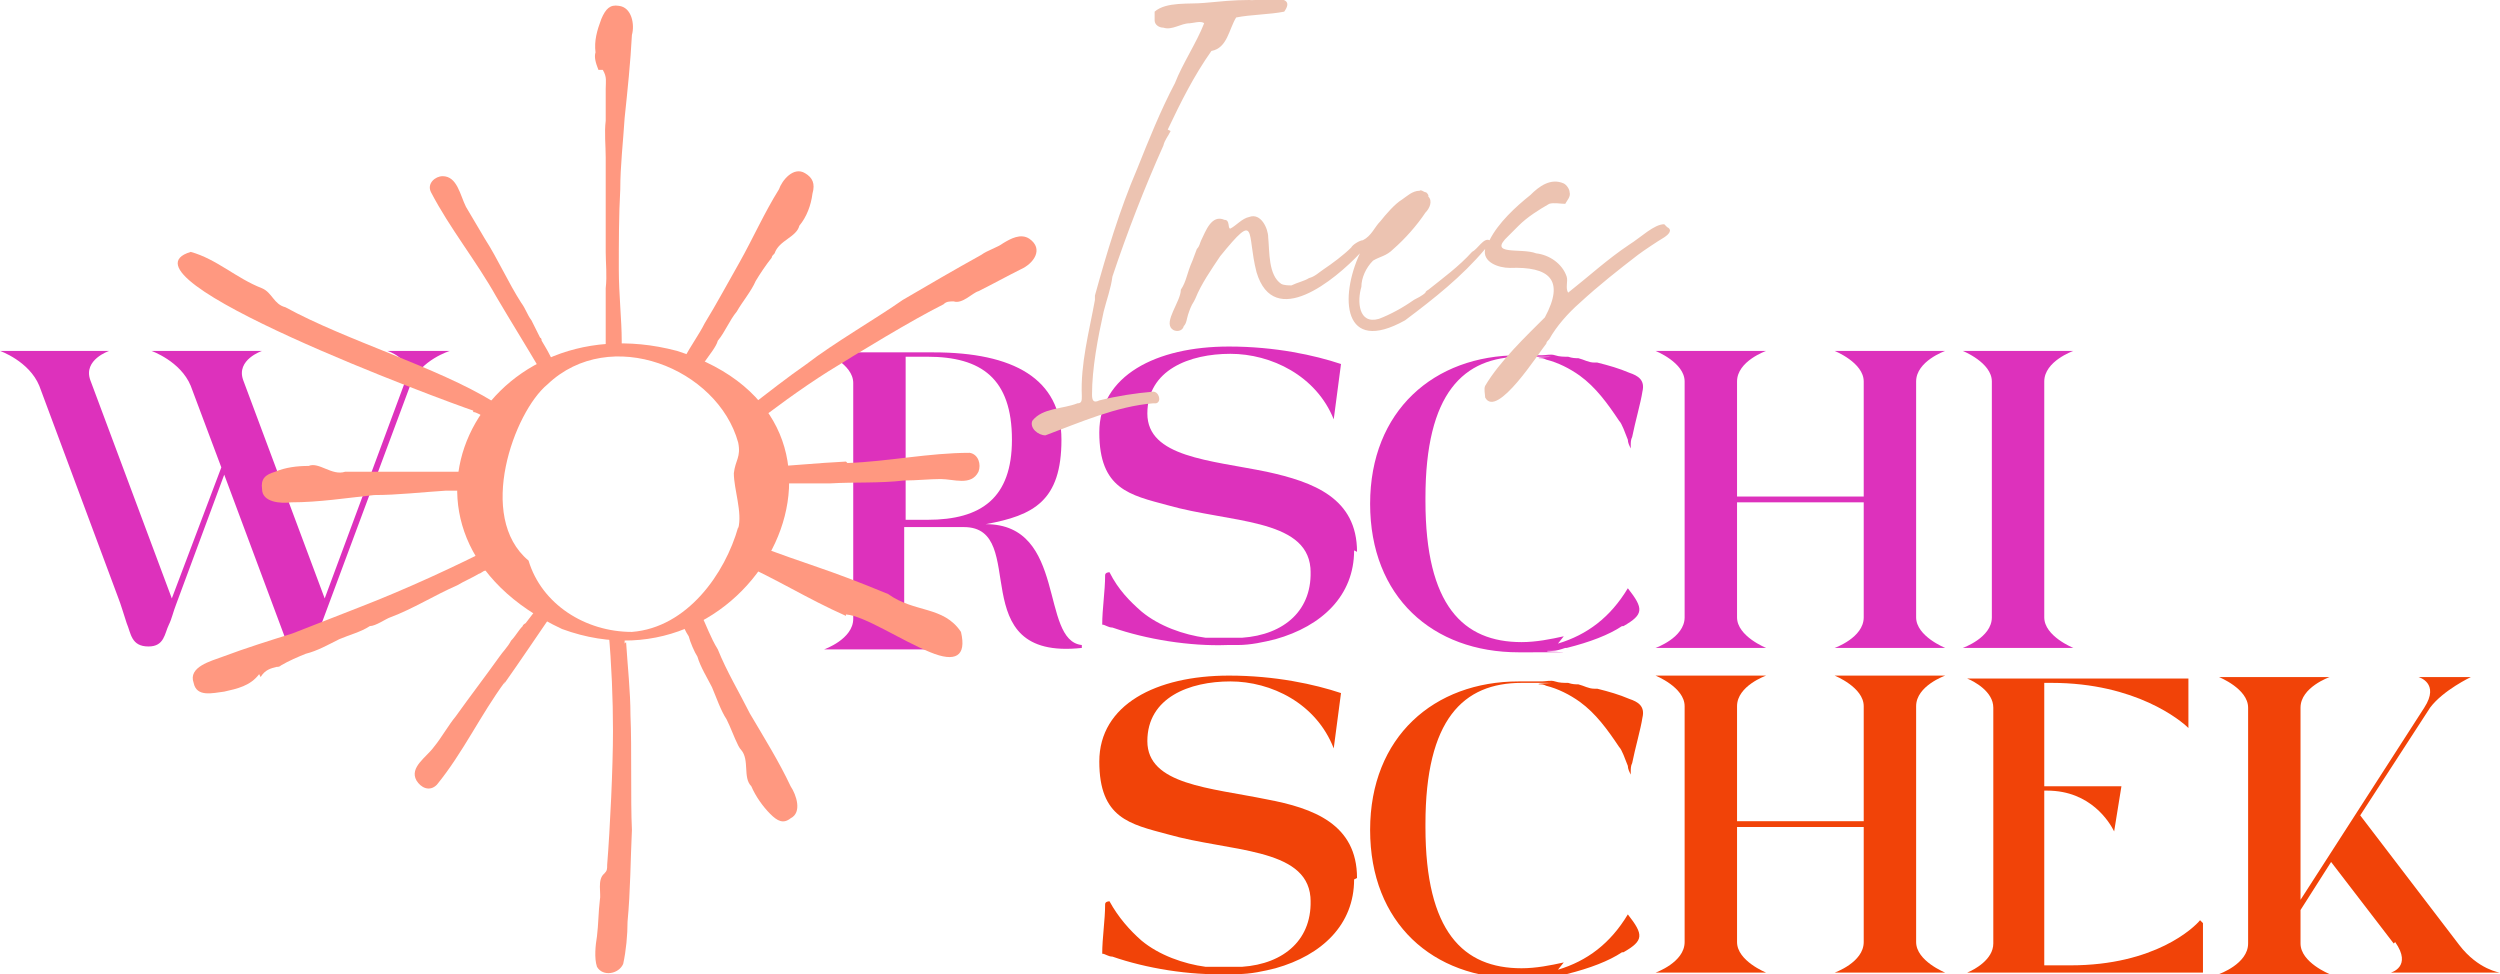 <?xml version="1.0" encoding="UTF-8"?>
<svg id="RZ" xmlns="http://www.w3.org/2000/svg" version="1.1" viewBox="0 0 171.7 66.9">
  <defs>
    <style>
      .cls-1 {
        fill: #dd31bc;
      }

      .cls-1, .cls-2, .cls-3, .cls-4 {
        stroke-width: 0px;
      }

      .cls-2 {
        fill: #ecc3b1;
      }

      .cls-3 {
        fill: #f14308;
      }

      .cls-4 {
        fill: #ff9880;
      }
    </style>
  </defs>
  <path class="cls-1" d="M74.3,44.5c-8.3.9-3.5-8.3-8.1-8.3h-4.1v6.3c0,1.3,2,2.1,2,2.1h-7.5s2-.7,2-2.1v-16.2c0-1.3-2-2.1-2-2.1h7.5c5.5,0,8.8,1.8,8.8,6s-1.9,5.2-5.2,5.8c5.6,0,3.7,8,6.6,8.3,0,0,0,.3,0,.3ZM69.5,30.2h0c0-4.2-2.1-5.7-5.8-5.7h-1.5v11.2h1.5c3.7,0,5.8-1.5,5.8-5.5Z"/>
  <path class="cls-1" d="M93.2,37.9c0-3.7-3-4.8-6.2-5.5-3.9-.8-8.2-1-8.2-4s2.9-4.1,5.7-4.1,5.9,1.5,7.1,4.5c0,0,0,0,0,0l.5-3.8c-1.8-.6-4.5-1.2-7.7-1.2-5,0-8.9,2-8.9,5.9s2.1,4.3,4.7,5c4.2,1.2,9.5.9,9.8,4.3.2,2.9-1.8,4.6-4.7,4.8-.6,0-1.2,0-1.7,0-.1,0-.2,0-.4,0-.1,0-.3,0-.4,0-1.5-.2-3.2-.8-4.4-1.8h0c-.8-.7-1.6-1.5-2.2-2.7,0,0-.3,0-.3.2,0,1.1-.2,2.3-.2,3.4.2,0,.4.2.7.2h0s0,0,0,0c2.3.8,5.3,1.3,7.9,1.2h.4c.1,0,.2,0,.3,0,.9,0,1.8-.2,2.6-.4,0,0,0,0,0,0h0c3.2-.9,5.4-3,5.4-6.1h0Z"/>
  <path class="cls-1" d="M133.6,44.5h-7.6s2-.7,2-2.1v-7.9h-8.7v7.9c0,1.3,2,2.1,2,2.1h-7.6s2-.7,2-2.1v-16.2c0-1.3-2-2.1-2-2.1h7.6s-2,.7-2,2.1v7.9h8.7v-7.9c0-1.3-2-2.1-2-2.1h7.6s-2,.7-2,2.1v16.2c0,1.3,2,2.1,2,2.1Z"/>
  <path class="cls-1" d="M142.4,44.5h-7.6s2-.7,2-2.1v-16.2c0-1.3-2-2.1-2-2.1h7.6s-2,.7-2,2.1v16.2c0,1.3,2,2.1,2,2.1Z"/>
  <path class="cls-1" d="M26.6,24.1s1.7.5,1.3,1.9l-5.6,15.1-5.6-15c-.5-1.4,1.3-2,1.3-2h-7.6s2,.7,2.7,2.4l2.1,5.6-3.4,9-5.6-15c-.5-1.4,1.3-2,1.3-2H0s2,.7,2.7,2.4l5.4,14.5h0c.2.5.4,1.2.6,1.8.3.7.3,1.6,1.5,1.6,1.1,0,1.1-.9,1.4-1.5.2-.4.3-.9.5-1.4h0l3.3-8.9,4.4,11.8h1.7l6.7-18c.7-1.7,2.7-2.3,2.7-2.3h-4.3Z"/>
  <path class="cls-4" d="M17.9,46.5c.3-.5.7-.6,1.1-.7.1,0,.2,0,.3-.1.5-.3,1.2-.6,1.7-.8.8-.2,1.5-.6,2.3-1,.7-.3,1.5-.5,2.1-.9.4,0,1.1-.5,1.4-.6,1.6-.6,3-1.5,4.6-2.2.5-.3,1-.5,1.5-.8.1,0,.3-.2.4-.2.5-.2,1-.5,1.5-.8-.2-.3-.4-.6-.5-1,0,0-.1,0-.1,0-2.9,1.5-6.4,3.1-9.5,4.3-1.5.6-3.1,1.2-4.6,1.8-1.6.5-3.2,1-4.8,1.6-.8.3-2.4.7-2,1.8.2,1,1.3.7,2.1.6.9-.2,1.8-.4,2.4-1.2h0Z"/>
  <path class="cls-1" d="M107.4,43.7c-.9.2-1.9.4-2.9.4-4,0-6.6-2.5-6.6-9.7v-.2c0-7.2,2.6-9.7,6.6-9.7s.8,0,1.2.1c.2,0,.3,0,.5.1.8.2,1.6.6,2.3,1.1,1.1.8,1.9,1.9,2.7,3.1.2.2.4.8.6,1.3,0,.2.1.4.2.6,0,0,0,0,0,0v-.2h0c0-.2,0-.4.1-.6h0c0,0,0,0,0,0,.2-1,.6-2.4.7-3.1.2-.8-.3-1.1-.9-1.3-.7-.3-1.4-.5-2.2-.7,0,0-.1,0-.2,0-.4,0-.7-.2-1.1-.3-.2,0-.4,0-.7-.1-.3,0-.6,0-.9-.1s-.6,0-.9,0c0,0-.1,0-.2,0h0c-.5,0-.9,0-1.4,0-5.8,0-10.2,3.8-10.2,10.2s4.3,10.2,10.2,10.2,1.4,0,2-.1h0c.1,0,.2,0,.3,0,.3,0,.6-.1.9-.2,0,0,0,0,.1,0,1.6-.4,2.9-.9,3.8-1.5,0,0,0,0,.1,0,1.4-.8,1.4-1.2.3-2.6-1.2,2-2.8,3.2-4.8,3.8h0Z"/>
  <path class="cls-3" d="M93.2,60.3c0-3.7-3-4.8-6.2-5.4-3.9-.8-8.2-1-8.2-4s2.9-4.1,5.7-4.1,5.9,1.5,7.1,4.6c0,0,0,0,0,0l.5-3.8c-1.8-.6-4.5-1.2-7.7-1.2-5,0-8.9,2-8.9,5.9s2.1,4.3,4.7,5c4.2,1.2,9.5.9,9.8,4.3.2,2.9-1.8,4.6-4.7,4.8-.6,0-1.2,0-1.7,0-.1,0-.2,0-.4,0-.1,0-.3,0-.4,0-1.5-.2-3.2-.8-4.4-1.8h0c-.8-.7-1.6-1.6-2.2-2.7,0,0-.3,0-.3.2,0,1.1-.2,2.3-.2,3.4.2,0,.4.2.7.2h0s0,0,0,0c2.3.8,5.3,1.3,7.9,1.2h.4c.1,0,.2,0,.3,0,.9,0,1.8-.2,2.6-.4,0,0,0,0,0,0h0c3.2-.9,5.4-3,5.4-6.1h0Z"/>
  <path class="cls-3" d="M107.4,66.1c-.9.2-1.9.4-2.9.4-4,0-6.6-2.5-6.6-9.7v-.2c0-7.2,2.6-9.7,6.6-9.7s.8,0,1.2.1c.2,0,.3,0,.5.1.8.2,1.6.6,2.3,1.1,1.1.8,1.9,1.9,2.7,3.1.2.2.4.8.6,1.3,0,.2.1.4.2.6,0,0,0,0,0,0v-.2h0c0-.2,0-.4.1-.6h0c0,0,0,0,0,0,.2-1,.6-2.4.7-3.1.2-.8-.3-1.1-.9-1.3-.7-.3-1.4-.5-2.2-.7,0,0-.1,0-.2,0-.4,0-.7-.2-1.1-.3-.2,0-.4,0-.7-.1-.3,0-.6,0-.9-.1s-.6,0-.9,0c0,0-.1,0-.2,0h0c-.5,0-.9,0-1.4,0-5.8,0-10.2,3.8-10.2,10.2s4.3,10.2,10.2,10.2,1.4,0,2-.1h0c.1,0,.2,0,.3,0,.3,0,.6-.1.9-.2,0,0,0,0,.1,0,1.6-.4,2.9-.9,3.8-1.5,0,0,0,0,.1,0,1.4-.8,1.4-1.2.3-2.6-1.2,2-2.8,3.2-4.8,3.8h0Z"/>
  <path class="cls-3" d="M133.6,66.8h-7.6s2-.7,2-2.1v-7.9h-8.7v7.9c0,1.3,2,2.1,2,2.1h-7.6s2-.7,2-2.1v-16.2c0-1.3-2-2.1-2-2.1h7.6s-2,.7-2,2.1v7.9h8.7v-7.9c0-1.3-2-2.1-2-2.1h7.6s-2,.7-2,2.1v16.2c0,1.3,2,2.1,2,2.1Z"/>
  <path class="cls-3" d="M151.3,63.4v3.4s0,0,0,0h-16.2s0,0,0,0c.5-.2,1.8-.9,1.8-2v-16.2c0-1.1-1.3-1.8-1.8-2,0,0,0,0,0,0h15.2s0,0,0,0v3.4s0,0,0,0c-.5-.5-3.6-3.1-9.4-3.1h-.5v7.1s0,0,0,0h5.3s0,0,0,0l-.5,3.1s0,0,0,0c-.3-.6-1.6-2.8-4.6-2.8h-.2v12s0,0,0,0h1.8c5.8,0,8.5-2.6,8.9-3.1,0,0,0,0,0,0h0Z"/>
  <path class="cls-3" d="M164.4,64.8l-4.3-5.6-2.1,3.3v2.3c0,1.3,2,2.1,2,2.1h-7.6s2-.7,2-2.1v-16.2c0-1.3-2-2.1-2-2.1h7.6s-2,.7-2,2.1v13.2l8.5-13.2c1.1-1.7-.4-2.1-.4-2.1h3.6s-1.9.9-2.8,2.1l-4.8,7.4,6.8,8.9c1.3,1.7,2.8,1.9,2.8,1.9h-7.5s1.5-.4.3-2.1h0Z"/>
  <g>
    <path class="cls-2" d="M80.2,8.9c.9-1.9,1.8-3.7,3-5.4,1.1-.2,1.2-1.5,1.7-2.3,1-.2,2.3-.2,3.3-.4,1-1.4-1.8-.7-2.4-.8-1.1,0-2,.1-3.1.2-1,.1-2.6-.1-3.4.6,0,0,0,.2,0,.3,0,.1,0,.2,0,.3,0,.3.3.5.6.5h0c.6.2,1.2-.3,1.8-.3.2,0,.8-.2,1,0-.5,1.3-1.5,2.8-2,4.1-1,1.9-1.8,3.9-2.6,5.9-1.2,2.8-2.1,5.8-2.9,8.7,0,0,0,.2,0,.3-.4,2.2-1,4.4-.9,6.6,0,.3,0,.5-.3.5-1,.4-2.4.3-3.1,1.2-.2.5.4,1,.9,1,2.4-.9,4.9-2,7.4-2.2,0,0,.1,0,.2,0,.4-.1.2-.8-.2-.8-1.2.1-2.5.3-3.7.6-.4.2-.5,0-.5-.4,0-1.8.4-3.9.8-5.7.2-.8.5-1.6.6-2.4,1-3,2.2-6.1,3.5-9,0,0,0,0,0,0,.1-.4.3-.6.5-1h0Z"/>
    <path class="cls-2" d="M114.3,15.4c-.7,0-1.6.9-2.4,1.4-1.5,1-2.8,2.2-4.2,3.3-.2-.3,0-.8-.1-1.1-.3-.9-1.2-1.5-2.1-1.6-1-.4-3.4.2-1.9-1.2.2-.2.5-.5.7-.7.6-.6,1.4-1.1,2.1-1.5.3-.1.8,0,1.1,0,.1-.2.4-.5.3-.8,0-.2-.2-.5-.4-.6-.9-.4-1.7.2-2.3.8-1,.8-2.2,1.9-2.8,3.1h0c-.4-.2-.8.6-1.2.8-.9,1-2,1.8-3,2.6,0,0-.2.1-.2.2-.2.2-.6.4-.8.5-.7.5-1.6,1-2.4,1.3-1.4.4-1.5-1.2-1.2-2.2,0-.6.3-1.3.8-1.8.5-.3.9-.3,1.4-.8.8-.7,1.6-1.6,2.2-2.5.3-.3.5-.8.2-1.1,0,0,0,0,0-.1,0,0-.1-.2-.2-.2-.1,0-.3-.2-.4-.1-.5,0-.9.4-1.2.6-.5.3-1.1,1-1.5,1.5-.4.4-.6,1-1.2,1.3-.2,0-.7.3-.8.5-.5.5-1.3,1.1-1.9,1.5h0c-.3.2-.6.5-1,.6-.3.2-.8.3-1.2.5-.2,0-.5,0-.7-.1-.9-.6-.8-2.2-.9-3.2,0-.6-.5-1.7-1.3-1.4-.5.1-.9.6-1.3.8-.2,0,0-.6-.4-.6-.9-.4-1.3.8-1.6,1.4-.1.2-.1.4-.3.6-.1.3-.2.5-.3.8-.4.9-.4,1.4-.8,2,0,.8-1.2,2.2-.6,2.7.2.2.7.2.8-.2.2-.2.2-.5.3-.8.1-.3.2-.6.4-.9,0,0,.1-.2.1-.2.4-1,1.1-2,1.7-2.9,2.6-3.2,1.8-1.6,2.5,1.1,1.2,4,5.4.5,7.1-1.3-1.4,3-1.2,7,3.1,4.6,2-1.5,3.9-3,5.5-4.9-.2.9.9,1.3,1.7,1.3,2.7-.1,3.8.8,2.4,3.4-1.2,1.2-3.1,3-4.1,4.7-.1.2,0,.6,0,.8.8,1.5,3.7-3.1,4.2-3.7,0-.1.1-.2.2-.3,0,0,0,0,0,0,.5-.9,1.3-1.8,2.1-2.5,1.3-1.2,2.7-2.3,4-3.3.4-.3,1.3-.9,1.8-1.2.3-.2.6-.5.2-.7h0Z"/>
  </g>
  <g>
    <g>
      <path class="cls-4" d="M41.4,4.8c.3.5.2.8.2,1.3,0,.1,0,.2,0,.3,0,.6,0,1.3,0,1.9-.1.8,0,1.7,0,2.5,0,.7,0,1.6,0,2.3,0,.4,0,1.2,0,1.6,0,.8,0,1.8,0,2.6,0,.8.1,1.6,0,2.5,0,.5,0,1,0,1.4,0,0,0,.1,0,.2,0,0,0,.3,0,.4h0c0,.6,0,1.3,0,1.9.3,0,.7,0,1.1,0,0,0,0-.3,0-.3,0-1.4-.2-3.2-.2-4.9,0-1.8,0-3.7.1-5.5,0-1.6.2-3.3.3-4.9.2-1.9.4-3.8.5-5.7.2-.7,0-1.9-.9-2-.6-.1-.9.2-1.2.9-.3.8-.5,1.5-.4,2.3-.1.3,0,.7.2,1.2h0Z"/>
      <path class="cls-4" d="M33.5,32.4c-.4,0-.9,0-1.2,0-.4,0-1.2,0-1.6,0-.8,0-1.6,0-2.3,0-.8,0-1.7,0-2.5,0-.6,0-1.3,0-1.9,0-.1,0-.2,0-.3,0-.9.3-1.8-.7-2.5-.4-.8,0-1.6.1-2.3.4-.7.2-1,.5-.9,1.2,0,.9,1.3,1,2,.9,1.9,0,3.8-.3,5.7-.5,1.6,0,3.3-.2,4.9-.3.9,0,1.8,0,2.8-.1,0-.4.1-.9.2-1.3h0Z"/>
      <path class="cls-4" d="M46.8,42.6c.1.4.3.8.5,1.1.1.4.4,1.1.6,1.4.2.7.7,1.5,1,2.1.3.7.6,1.6,1,2.2.3.6.5,1.2.8,1.8,0,0,.1.2.2.3.6.7.1,1.9.7,2.5.3.7.8,1.4,1.3,1.9.5.5.9.7,1.4.3.8-.4.4-1.6,0-2.2-.8-1.7-1.8-3.3-2.8-5-.7-1.4-1.6-2.9-2.2-4.4-.5-.8-.8-1.7-1.2-2.5-.4.1-.8.2-1.2.3Z"/>
      <path class="cls-4" d="M34.6,47c1.2-1.7,2.2-3.2,3.3-4.8-.3-.2-.6-.4-.8-.7-.3.4-.7.9-1,1.3,0,0-.2.1-.2.2-.3.3-.5.7-.8,1-.2.4-.6.8-.8,1.1-1,1.4-2,2.7-3,4.1-.5.6-1,1.5-1.5,2.1-.5.7-1.7,1.4-1.2,2.3.3.5.9.8,1.4.3,1.8-2.2,3-4.8,4.7-7.1h0Z"/>
      <path class="cls-4" d="M42.9,44.2c0-.1,0-.3,0-.5-.4,0-.8-.2-1.1-.3.2,2.2.3,4.6.3,6.8,0,2.5-.2,6.7-.4,9.2,0,.3,0,.4-.2.6-.5.4-.2,1.4-.3,1.8-.1.8-.1,1.7-.2,2.5-.1.6-.2,1.5,0,2.1.4.7,1.5.5,1.8-.2.2-.9.3-2,.3-2.9.2-2.1.2-4.2.3-6.3-.1-2.1,0-5.6-.1-7.9,0-1.6-.2-3.4-.3-5h0Z"/>
      <path class="cls-4" d="M47.8,25.7c.2-.3.5-.7.7-1,.2-.3.7-.9.8-1.3.5-.6.8-1.4,1.3-2,.4-.7,1-1.4,1.3-2.1.3-.5.7-1.1,1.1-1.6,0-.1.1-.2.2-.3.3-.9,1.5-1.1,1.7-1.9.5-.6.8-1.4.9-2.2.2-.7,0-1.1-.5-1.4-.8-.5-1.6.5-1.8,1.1-1,1.6-1.8,3.4-2.7,5-.8,1.4-1.6,2.9-2.4,4.2-.4.8-1,1.6-1.4,2.4.3.3.7.6.9.9h0Z"/>
      <path class="cls-4" d="M58.1,31.7c-2,.1-3.9.3-5.8.4,0,.3,0,.7,0,1.1.5,0,1.2,0,1.7,0,0,0,.2,0,.3,0,.4,0,.9,0,1.3,0,.4,0,.9,0,1.4,0,1.7-.1,3.4,0,5.1-.2.8,0,1.8-.1,2.5-.1.9,0,2.1.5,2.6-.5.2-.5,0-1.2-.6-1.3-2.8,0-5.6.6-8.4.7h0Z"/>
      <path class="cls-4" d="M51.3,28.1c-.1,0-.2.2-.4.3.2.4.3.7.4,1.1,1.8-1.4,3.7-2.8,5.6-4,2.1-1.3,5.7-3.5,7.9-4.6.2-.2.4-.2.7-.2.6.2,1.3-.6,1.7-.7,1-.5,1.9-1,2.9-1.5.9-.4,1.6-1.4.6-2.1-.6-.4-1.3,0-1.8.3-.4.3-1.1.5-1.5.8-1.8,1-3.7,2.1-5.4,3.1-1.7,1.2-4.8,3-6.6,4.4-1.3.9-2.7,2-4,3h0Z"/>
      <path class="cls-4" d="M34.1,20.4c1,1.7,2,3.3,3,5,.3-.2.6-.3.9-.5-.2-.5-.5-1-.8-1.5,0,0,0-.2-.1-.2-.2-.4-.4-.8-.6-1.2-.3-.4-.4-.8-.7-1.2-.9-1.4-1.6-3-2.5-4.4-.4-.7-.9-1.5-1.3-2.2-.4-.8-.6-2.1-1.6-2.1-.5,0-1.1.5-.8,1.1,1.3,2.5,3.1,4.7,4.5,7.2h0Z"/>
      <path class="cls-4" d="M32.5,28.3c.2,0,.5.2.7.3.2-.3.4-.7.7-1-3.9-2.4-10.1-4.2-14.3-6.5-.8-.2-.9-1-1.6-1.3-1.8-.7-3.1-2-4.9-2.5-5.7,1.7,17.6,10.3,19.4,10.9h0Z"/>
      <path class="cls-4" d="M46.5,24.1c-13.6-3.6-21.8,12.6-7.9,19.1,13.3,4.9,23.1-14.3,7.9-19.1ZM50.7,36.2c-.9,3.2-3.5,6.9-7.3,7.2-3.2,0-6.2-1.9-7.1-4.9-3.6-3-1-10.2,1.3-12.1,4.3-4.1,11.7-1.1,13.1,4,.2,1-.2,1.2-.3,2.1,0,1.1.6,2.7.3,3.8Z"/>
    </g>
    <path class="cls-4" d="M58.1,42.3c-2.7-1.2-4.7-2.5-7.4-3.7.2-.4.4-.9.6-1.4,4.7,1.8,5.1,1.7,9.7,3.6,1.8,1.3,3.8.8,5,2.6.4,1.7-.4,2.1-2.1,1.4-2-.8-4.5-2.5-5.8-2.6h0Z"/>
  </g>
</svg>